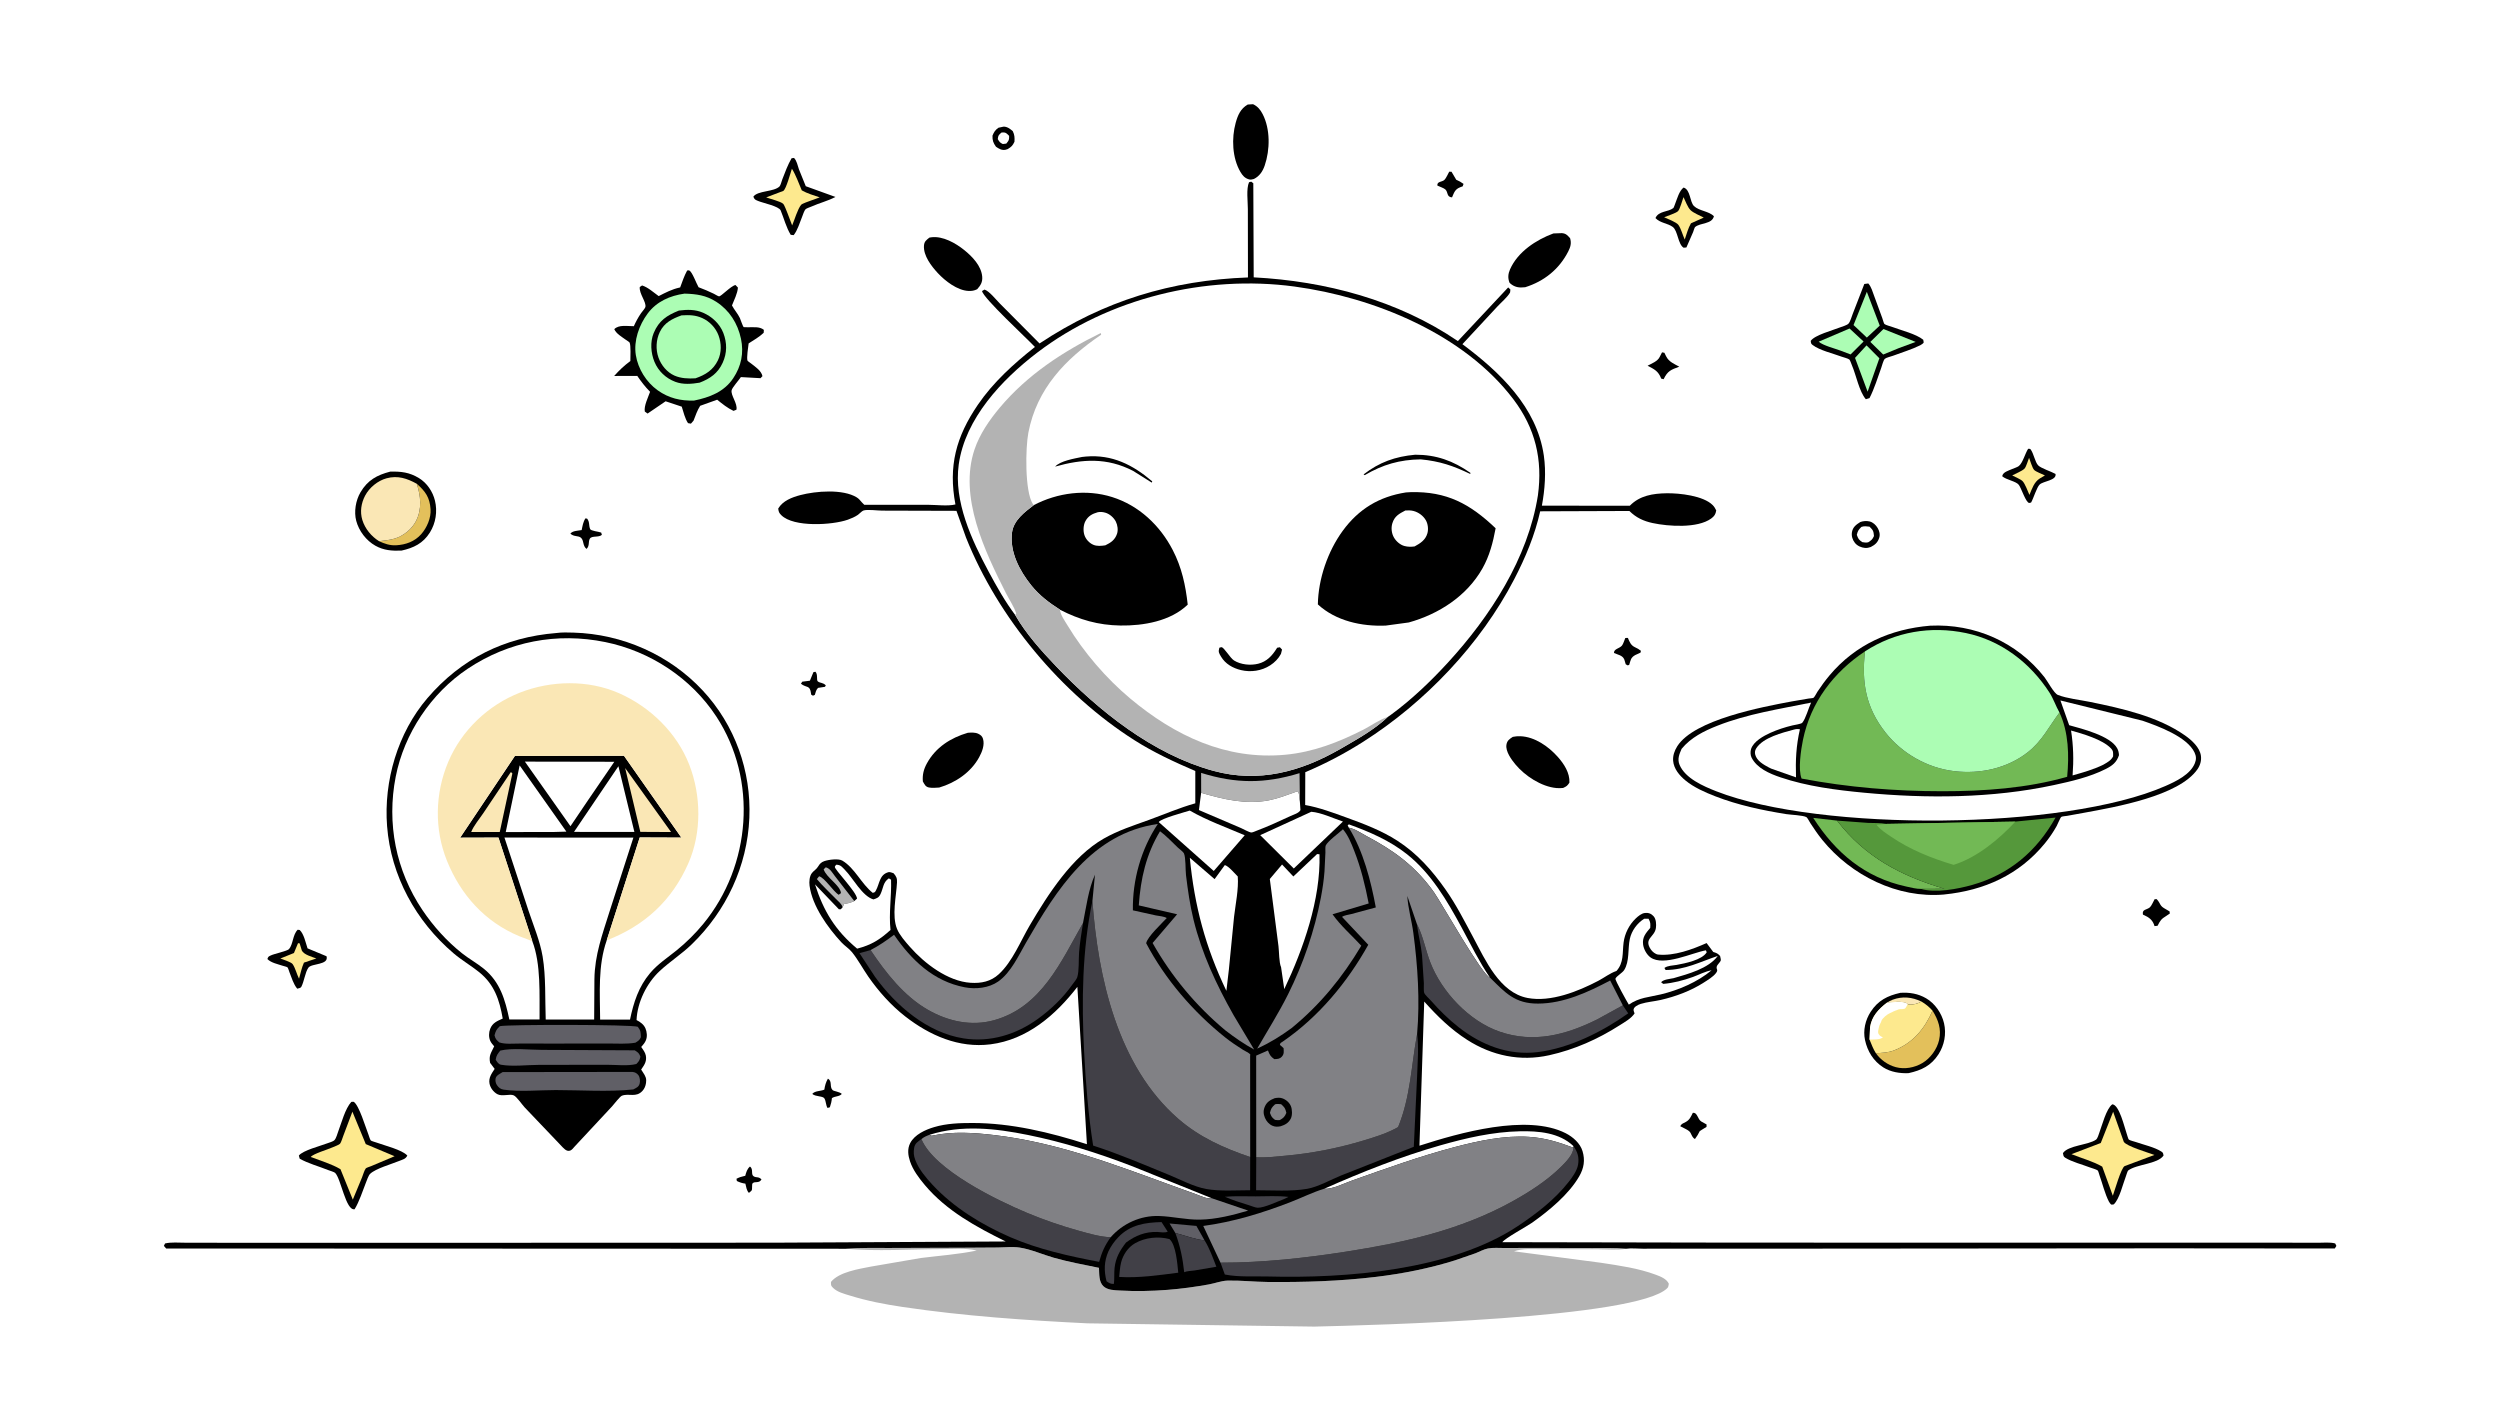 <svg version="1.1" xmlns="http://www.w3.org/2000/svg" style="display: block;" viewBox="0 0 2048 1152" width="1820" height="1024">
<path transform="translate(0,0)" fill="rgb(255,255,255)" d="M -0 -0 L 2048 0 L 2048 1152 L -0 1152 L -0 -0 z"/>
<path transform="translate(0,0)" fill="rgb(0,0,0)" d="M 666.344 550.5 L 667.975 550.142 C 670.202 552.255 668.631 557.099 669.983 558.091 C 672.112 559.654 674.044 558.837 676.5 561.296 L 675.818 562.5 L 670.134 563.371 C 668.531 564.989 668.126 567.006 667.5 569.125 L 665.961 569.78 L 664.5 568.883 L 664.395 567.994 C 663.51 560.781 660.771 563.63 656.142 560 L 657.201 558.296 L 663.472 557.5 L 666.344 550.5 z"/>
<path transform="translate(0,0)" fill="rgb(0,0,0)" d="M 614.337 955.5 C 617.46 957.566 614.869 961.978 617.42 963.5 C 619.778 964.906 621.216 963.459 623.815 966 C 621.87 969.677 618.348 967.216 616.5 969.274 C 615.792 970.063 616.414 973.907 615.784 975 C 615.42 975.632 614.084 976.548 613.5 977.08 C 611.545 975.055 611.322 972.202 610.615 969.5 C 607.994 969.125 606.007 968.51 603.633 967.34 L 603.316 965.5 C 605.463 964.378 607.36 963.737 609.737 963.25 L 610.5 963.1 C 611.363 960.088 611.904 957.68 614.337 955.5 z"/>
<path transform="translate(0,0)" fill="rgb(0,0,0)" d="M 678.212 883.5 C 682.053 885.675 679.335 890.05 682.013 892.806 C 683.087 893.912 687.436 894.041 689.619 896 C 687.409 898.394 684.254 897.627 681.5 899.438 C 681.261 902.164 680.704 904.358 679.819 906.938 L 677.887 907.5 C 676.45 905.011 676.725 902.129 675.406 899.771 C 674.139 897.505 668.267 898.475 665.4 896 C 667.705 893.302 671.976 893.904 675.292 892.5 C 675.823 889.041 676.498 886.575 678.212 883.5 z"/>
<path transform="translate(0,0)" fill="rgb(0,0,0)" d="M 1187.2 140.5 L 1189.09 140.563 L 1192.94 147.11 C 1195.15 148.065 1197 149.067 1198.93 150.5 L 1198.24 152.5 L 1196.24 153.235 C 1191.87 154.94 1191.3 157.453 1189.5 161.561 C 1184.84 161.21 1186.51 157.306 1183.99 155.01 C 1182.78 153.898 1179.15 152.696 1177.5 151.893 C 1177.07 148.351 1181.19 149.111 1183.25 147.237 C 1184.64 145.969 1186.17 142.251 1187.2 140.5 z"/>
<path transform="translate(0,0)" fill="rgb(0,0,0)" d="M 1386.75 911.5 C 1390.74 911.063 1390.5 916.699 1393.74 918.617 L 1398.02 921 L 1398 923 L 1392.5 926.369 C 1391.34 928.765 1390.11 930.831 1388.5 932.953 C 1385.77 931.524 1385.73 928.2 1383.72 926.5 C 1381.93 924.981 1378.6 923.677 1376.51 922.5 C 1377.24 920.45 1379.12 919.983 1381 918.97 C 1384.17 917.26 1385.22 914.603 1386.75 911.5 z"/>
<path transform="translate(0,0)" fill="rgb(0,0,0)" d="M 1331.45 522.5 L 1333.56 522.424 C 1334.92 525.742 1336.03 528.577 1339.47 530.122 C 1341.31 530.947 1342.67 531.749 1344.25 533 L 1343.9 534.5 L 1339.55 536.5 C 1335.79 538.647 1335.9 540.579 1334.65 544.5 L 1333.44 544.951 L 1331.8 544.052 L 1330.62 540.103 C 1329.11 536.586 1325.41 536.286 1322.17 534.785 C 1322.02 531.327 1326.64 531.22 1328.7 528.727 C 1329.81 527.398 1330.71 524.18 1331.45 522.5 z"/>
<path transform="translate(0,0)" fill="rgb(0,0,0)" d="M 479.604 424.5 L 480.993 424.75 C 483.258 427.731 482.147 430.049 483.437 433.262 C 484.062 434.82 490.479 435.33 492.5 436.144 L 493.052 438 C 490.568 440.348 484.904 438.524 483.272 441.049 C 481.644 443.57 483.305 446.773 480.5 449.539 C 477.069 446.87 478.541 442.524 475.818 440.297 C 473.637 438.514 470.035 439.698 467.259 437 C 469.107 434.594 473.492 434.656 476.5 434.096 C 477.202 430.765 477.671 427.375 479.604 424.5 z"/>
<path transform="translate(0,0)" fill="rgb(0,0,0)" d="M 1361.54 288.5 L 1363.48 288.852 L 1364.55 291.085 L 1365.03 292 C 1367.18 296.271 1371.62 298.055 1375.67 300.243 C 1368.84 302.767 1366.11 303.669 1362.84 310.5 L 1360.89 310.035 C 1358.44 303.812 1355.41 302.462 1349.7 299.453 C 1353.09 297.645 1357.92 295.857 1359.61 292.285 L 1361.54 288.5 z"/>
<path transform="translate(0,0)" fill="rgb(0,0,0)" d="M 1765.06 736.5 L 1766.75 736.421 C 1767.61 737.394 1768.31 738.206 1768.92 739.369 C 1769.99 741.42 1770.64 742.53 1772.65 743.751 L 1777.33 746.5 L 1777.5 748.237 L 1774.5 750.26 C 1770.53 752.598 1769.56 754.148 1767.5 758.235 C 1766.66 758.415 1765.82 758.44 1764.96 758.5 L 1764.56 757.237 C 1763.06 753.265 1760.2 751.237 1756.48 749.557 L 1755.5 749.123 C 1754.56 744.58 1758.62 745.362 1761.18 743.142 C 1762.5 742 1764.1 738.153 1765.06 736.5 z"/>
<path transform="translate(0,0)" fill="rgb(0,0,0)" d="M 817.942 104.5 L 821.877 103.652 C 824.879 103.361 827.561 105.447 829.671 107.309 C 831.203 110.48 831.236 112.57 831.052 116 C 829.571 119.179 828.446 120.226 825.5 122.004 L 823.762 122.543 C 820.675 123.178 818.342 121.724 815.906 120.076 C 813.619 116.822 812.959 114.988 813.044 111 C 814.279 108.01 815.191 106.447 817.942 104.5 z"/>
<path transform="translate(0,0)" fill="rgb(255,255,255)" d="M 820.309 108.5 L 821.316 108.357 C 824.112 108.216 824.83 109.333 826.69 111.159 C 826.74 114.652 826.543 114.744 824.349 117.5 L 821.491 117.848 C 819.078 116.688 818.827 116.132 817.376 113.834 C 817.741 110.708 817.988 110.681 820.309 108.5 z"/>
<path transform="translate(0,0)" fill="rgb(0,0,0)" d="M 1523.96 427.5 C 1526.3 426.66 1529.06 426.448 1531.5 427.01 C 1534.35 427.667 1536.76 429.963 1538.2 432.434 C 1539.63 434.88 1540.34 437.75 1539.43 440.514 C 1538.15 444.375 1536.01 446.167 1532.5 447.983 C 1530.99 448.478 1529.52 448.868 1527.91 448.739 C 1524.8 448.491 1521.51 447.071 1519.54 444.587 C 1517.54 442.067 1516.55 438.843 1517.15 435.638 C 1517.93 431.477 1520.67 429.609 1523.96 427.5 z"/>
<path transform="translate(0,0)" fill="rgb(255,255,255)" d="M 1524.85 431.5 C 1527.11 430.668 1529.18 431.043 1531.5 431.296 C 1534.49 434.241 1534.79 434.818 1535.16 439 C 1533.79 441.897 1533.19 442.268 1530.5 444.075 C 1528.82 444.623 1527.21 444.212 1525.5 443.954 C 1522.58 441.829 1522.36 441.401 1521.1 438 C 1521.91 434.6 1522.51 433.905 1524.85 431.5 z"/>
<path transform="translate(0,0)" fill="rgb(0,0,0)" d="M 1661.46 367.5 C 1662.29 367.572 1663.03 367.349 1663.54 368.059 C 1666.06 371.547 1667.09 378.385 1669.65 381.066 C 1671.96 383.497 1680.53 386.173 1683.89 388.117 C 1684.91 393.475 1673.87 393.918 1670.88 396.8 C 1668.46 399.139 1665.87 408.031 1663.9 411.5 C 1663.45 411.644 1662.83 411.877 1662.37 411.877 C 1659.68 411.877 1655.9 399.873 1653.86 397.101 C 1651.6 394.035 1643.59 393.028 1640.21 390 C 1640.71 386.555 1645.38 385.427 1648.42 384.062 C 1649.9 383.398 1652.56 382.621 1653.78 381.668 C 1657.04 379.128 1658.96 371.316 1661.46 367.5 z"/>
<path transform="translate(0,0)" fill="rgb(253,233,142)" d="M 1662.21 374.895 C 1663.21 377.289 1664.76 383.04 1666.33 384.784 C 1667.7 386.306 1673.16 388.291 1675.21 389.345 L 1671 391.809 C 1666.25 394.814 1664.6 400.335 1662.51 405.306 C 1661.35 402.616 1658.83 395.952 1656.88 394.005 C 1655.19 392.309 1650.64 390.576 1648.4 389.344 C 1650.99 387.9 1656.58 385.733 1658.48 383.741 C 1659.84 382.32 1661.35 376.937 1662.21 374.895 z"/>
<path transform="translate(0,0)" fill="rgb(0,0,0)" d="M 243.863 761.5 L 245.507 761.717 C 248.947 764.834 250.45 772.341 251.93 776.746 L 267.5 783.224 C 269.56 790.637 255.186 788.845 252.593 792.641 C 249.906 796.576 249.231 803.739 246.802 808.322 C 246.286 809.296 244.551 809.472 243.5 809.796 C 240.414 806.175 238.907 800.744 237.141 796.369 C 236.819 795.573 236.06 792.851 235.516 792.323 C 235.058 791.878 232.36 791.269 231.653 791.03 C 227.67 789.685 222.015 788.606 219.055 785.5 C 219.759 783.5 219.824 783.559 221.717 782.608 C 224.521 781.199 235.445 778.937 236.78 777.336 C 240.266 773.158 239.667 765.715 243.863 761.5 z"/>
<path transform="translate(0,0)" fill="rgb(253,233,142)" d="M 244.15 772.5 L 245.468 772.662 L 247.252 778.5 C 248.862 781.963 255.689 783.726 259.157 785.038 L 248.988 788.449 C 247.153 792.545 246.187 797.291 244.965 801.617 C 243.118 797.981 241.965 792.891 239.716 789.648 C 238.567 787.991 231.649 785.852 229.661 785.057 L 240.801 780.573 L 244.15 772.5 z"/>
<path transform="translate(0,0)" fill="rgb(0,0,0)" d="M 1379.18 153.5 C 1384.89 155.179 1384.19 165.23 1387.69 168.636 C 1391.91 172.74 1399.84 172.719 1404.04 177 C 1402.49 183.666 1392.78 182.222 1388.57 185.892 C 1388.17 186.244 1387.29 189.229 1387 189.972 L 1381.5 202.584 L 1379.19 202.786 C 1374.57 199.952 1374.51 188.866 1370.32 185.762 C 1366.09 182.626 1360.11 182.708 1356.16 178.5 C 1358.7 172.526 1366.53 173.647 1370.78 170.315 C 1371.18 170.001 1372 167.493 1372.26 166.857 C 1373.94 162.678 1375.53 156.291 1379.18 153.5 z"/>
<path transform="translate(0,0)" fill="rgb(253,233,142)" d="M 1379.13 161.331 C 1380.6 164.316 1382.55 169.747 1384.86 171.978 C 1387.41 174.445 1392.52 176.401 1395.72 178.089 L 1385.23 182.8 C 1382.91 186.725 1381.65 191.766 1380.13 196.077 C 1378.49 192.525 1377.15 187.251 1374.98 184.171 C 1373.29 181.783 1366.09 179.198 1363.26 177.829 C 1365.77 176.722 1373.01 174.518 1374.66 172.803 C 1376.27 171.132 1378.16 163.834 1379.13 161.331 z"/>
<path transform="translate(0,0)" fill="rgb(0,0,0)" d="M 761.365 194.5 L 763.007 194.241 C 772.404 193.06 782.85 199.031 789.924 204.719 C 796.469 209.982 803.94 217.712 804.631 226.539 C 804.985 231.06 803.321 233.599 800.5 236.791 C 798.114 237.989 796.053 238.316 793.409 238.2 C 784.237 237.797 774.244 230.027 768.252 223.571 C 763.005 217.917 756.335 209.31 756.91 201.1 C 757.155 197.601 758.877 196.538 761.365 194.5 z"/>
<path transform="translate(0,0)" fill="rgb(0,0,0)" d="M 1239.27 603.5 C 1241.25 603.073 1243.47 602.9 1245.5 602.979 C 1257.34 603.436 1268.54 611.353 1276.18 619.943 C 1281.26 625.657 1286.08 633.085 1285.67 641 C 1283.9 643.676 1283.42 643.983 1280.5 645.349 C 1278.71 645.568 1276.75 645.582 1274.96 645.417 C 1262.66 644.287 1249.24 635.446 1241.5 626.152 C 1238.23 622.226 1233.24 615.475 1234.06 610 C 1234.59 606.523 1236.59 605.268 1239.27 603.5 z"/>
<path transform="translate(0,0)" fill="rgb(0,0,0)" d="M 1272.52 191.102 L 1279.5 190.846 C 1282.92 191.134 1284.06 192.637 1286.22 195 C 1287.45 199.083 1286.59 202.147 1284.72 205.812 C 1277.29 220.412 1264.99 230.258 1249.44 235.16 L 1245.92 235.357 C 1242.31 235.348 1239.17 234.036 1236.62 231.5 C 1235.09 227.662 1235.39 224.229 1237.02 220.516 C 1243.36 206.158 1258.34 196.345 1272.52 191.102 z"/>
<path transform="translate(0,0)" fill="rgb(0,0,0)" d="M 648.465 129.5 L 650.45 129.23 C 652.741 131.483 653.417 135.533 654.485 138.558 L 660.087 152.407 L 684.397 161.195 C 678.092 164.55 671.184 166.163 664.691 169.084 C 663.497 169.621 660.662 170.513 659.88 171.307 C 658.813 172.391 657.695 175.984 657.109 177.418 C 655.116 182.304 653.449 188.323 650.195 192.5 L 647.771 192.226 C 644.107 186.344 642.197 178.716 639.546 172.277 C 638.096 168.757 625.039 166.195 621.128 164.521 C 618.799 163.523 618.152 163.488 617.147 161 C 620.606 155.892 634.137 157.178 638.639 152.53 C 639.474 151.667 640.334 148.157 640.872 146.778 C 643.167 140.9 645.291 134.977 648.465 129.5 z"/>
<path transform="translate(0,0)" fill="rgb(253,233,142)" d="M 648.728 138.064 C 652.049 143.398 654.308 150.004 656.813 155.796 C 661.293 158.395 666.642 159.85 671.522 161.559 L 664.554 164.069 C 662.825 164.737 657.152 166.602 656.29 167.644 C 653.335 171.22 650.9 180.015 648.931 184.517 L 645.191 174.688 C 644.478 173.077 642.618 167.735 641.495 166.742 C 639.28 164.782 630.775 162.77 627.652 161.563 L 641.681 156.254 C 643.975 154.917 647.644 141.281 648.728 138.064 z"/>
<path transform="translate(0,0)" fill="rgb(0,0,0)" d="M 1022.12 85.5 L 1026.5 85.221 C 1030.2 86.94 1032.5 89.715 1034.35 93.301 C 1040.71 105.569 1040.46 122.569 1036.05 135.438 C 1034.4 140.255 1031.78 144.195 1027.16 146.5 C 1025.67 146.832 1024.7 147.227 1023.19 146.805 C 1019.73 145.841 1017.88 143.644 1016.14 140.678 C 1009.41 129.216 1008.8 113.079 1012.27 100.5 C 1014.03 94.126 1016.28 88.911 1022.12 85.5 z"/>
<path transform="translate(0,0)" fill="rgb(0,0,0)" d="M 792.824 600.15 C 795.633 599.97 798.914 599.712 801.5 601.019 C 803.461 602.01 804.618 602.979 805.253 605.042 C 806.812 610.105 804.492 615.858 802.076 620.269 C 795.287 632.661 782.694 641.112 769.418 645.012 C 766.82 645.199 763.546 645.465 761 644.974 C 758.116 644.418 757.282 642.287 756.003 640 C 755.542 634.563 756.677 630.047 759.295 625.25 C 766.492 612.061 778.804 604.285 792.824 600.15 z"/>
<path transform="translate(0,0)" fill="rgb(0,0,0)" d="M 1730.41 904.5 C 1736.18 904.919 1740.35 923.392 1742.17 928.509 C 1742.45 929.28 1743.43 932.949 1743.9 933.371 C 1744.75 934.127 1748.3 934.928 1749.55 935.368 C 1755.97 937.633 1765 939.596 1770.64 943.232 C 1772.21 944.245 1771.99 944.749 1772.37 946.5 C 1767.49 953.561 1750.38 953.445 1743.37 958.756 C 1742.9 959.108 1741.8 962.757 1741.53 963.471 C 1739.12 969.656 1736.29 982.141 1731.59 986.5 C 1730.92 986.552 1730.25 986.774 1729.59 986.656 C 1729.13 986.573 1727.82 984.595 1727.64 984.252 C 1724.33 977.877 1722.35 969.468 1719.91 962.666 C 1719.69 962.054 1718.9 959.09 1718.5 958.747 C 1717.45 957.827 1713.54 956.809 1712.07 956.236 C 1705.64 953.739 1697.63 951.823 1691.8 948.257 C 1690.16 947.252 1690.37 946.314 1689.95 944.5 C 1694.27 938.086 1710.83 937.899 1717.04 933.474 C 1718.37 932.531 1719.25 929.128 1719.8 927.673 C 1721.96 922.002 1725.42 908.133 1730.41 904.5 z"/>
<path transform="translate(0,0)" fill="rgb(253,233,142)" d="M 1731.09 910.605 L 1739.8 935.214 C 1741.91 938.858 1760.04 944.162 1764.91 945.984 L 1740.47 955.143 C 1737.54 956.774 1732.37 975.243 1730.83 979.418 L 1722.15 955.563 C 1714.51 951.122 1705.17 948.699 1696.96 945.351 L 1720.94 936.215 L 1731.09 910.605 z"/>
<path transform="translate(0,0)" fill="rgb(0,0,0)" d="M 287.821 902.5 L 289.724 902.434 C 294.118 905.086 299.651 923.844 301.78 929.162 C 302.211 930.237 303.057 933.372 303.768 934.137 C 304.21 934.613 307.641 935.552 308.475 935.86 C 314.718 938.163 329.53 941.798 333.674 946.5 C 332.293 949.394 329.877 949.717 327 950.908 C 320.699 953.518 307.889 957.075 303.232 961.444 C 301.826 962.762 300.425 967.035 299.68 968.896 C 296.838 975.998 294.465 983.936 290.5 990.463 C 283.284 991.928 279.439 965.591 274.55 960.69 C 273.785 959.924 270.019 958.86 268.755 958.351 C 261.294 955.347 252.371 952.968 245.5 949.04 L 244.833 946.5 C 248.049 942.261 262.711 938.565 267.983 936.501 C 269.641 935.852 272.761 935.107 273.979 933.854 C 275.467 932.321 276.327 928.703 277.094 926.701 C 279.836 919.539 282.688 908.168 287.821 902.5 z"/>
<path transform="translate(0,0)" fill="rgb(253,233,142)" d="M 288.692 910.546 L 299.641 937.112 L 323.253 947.033 L 304.303 955.042 C 303.549 955.36 300.084 956.477 299.679 956.992 C 298.404 958.61 297.37 962.494 296.536 964.485 L 289.026 982.601 L 278.915 957.672 C 271.603 953.348 262.512 950.7 254.558 947.65 C 256.628 944.976 268.525 941.547 272.243 939.84 C 273.602 939.215 277.68 937.769 278.524 936.835 C 279.502 935.752 280.6 931.874 281.204 930.383 L 288.692 910.546 z"/>
<path transform="translate(0,0)" fill="rgb(0,0,0)" d="M 1527.24 232.5 L 1530.5 232.072 C 1533 234.838 1534 238.816 1535.29 242.251 L 1541.96 260.418 C 1542.24 261.183 1543.23 264.862 1543.72 265.28 C 1544.79 266.192 1548.77 267.179 1550.26 267.74 C 1557.63 270.529 1569.47 273.364 1575.5 278.161 C 1575.57 278.586 1575.98 280.187 1575.87 280.5 C 1575.66 281.124 1573.65 282.42 1573 282.74 C 1566.02 286.18 1558.03 288.563 1550.71 291.312 C 1549.07 291.93 1545.14 292.812 1544.05 293.809 C 1542.85 294.9 1541.69 299.601 1541.09 301.255 C 1538.09 309.497 1535.5 318.175 1531.5 325.991 L 1528.5 326.901 C 1523.12 320.792 1520.5 306.986 1517.13 299.188 C 1516.73 298.241 1515.59 294.849 1515.01 294.401 C 1513.76 293.44 1510.31 292.654 1508.74 292.066 C 1501.69 289.425 1490.76 286.947 1484.89 282.477 C 1483.4 281.343 1483.62 280.869 1483.35 279.103 C 1486.58 274.363 1501.36 270.462 1507.22 268.116 C 1509.15 267.345 1513.17 266.314 1514.4 264.844 C 1515.86 263.098 1516.83 259.281 1517.73 257.039 L 1527.24 232.5 z"/>
<path transform="translate(0,0)" fill="rgb(172,253,180)" d="M 1529.06 282.795 L 1539.58 293.346 L 1529.95 320.732 L 1519.64 293.049 L 1529.06 282.795 z"/>
<path transform="translate(0,0)" fill="rgb(172,253,180)" d="M 1542.93 269.389 L 1569.3 279.958 L 1555.68 284.976 L 1542.73 290.298 L 1532.18 279.962 L 1542.93 269.389 z"/>
<path transform="translate(0,0)" fill="rgb(172,253,180)" d="M 1515.15 268.976 L 1526.64 279.63 L 1516.01 290.213 L 1507.75 287.083 C 1502.92 285.268 1493.63 282.972 1489.86 279.775 L 1515.15 268.976 z"/>
<path transform="translate(0,0)" fill="rgb(172,253,180)" d="M 1529.31 238.919 L 1539.89 266.602 L 1529.32 276.418 L 1518.42 266.149 L 1529.31 238.919 z"/>
<path transform="translate(0,0)" fill="rgb(0,0,0)" d="M 319.709 386.201 C 328.617 386.023 335.318 386.726 343.191 391.5 C 349.778 395.495 354.53 402.587 356.325 410.022 C 358.45 418.822 357.002 428.316 352.212 436.005 C 346.601 445.013 338.902 448.699 328.867 450.921 C 321.123 451.197 314.411 450.779 307.5 446.901 C 299.959 442.67 294.034 434.856 291.82 426.517 C 289.846 419.079 291.409 409.805 295.292 403.18 C 301.148 393.184 308.813 389.037 319.709 386.201 z"/>
<path transform="translate(0,0)" fill="rgb(227,192,91)" d="M 341.42 396.162 C 348.507 402.392 352.059 407.325 352.719 417 C 353.208 424.167 349.734 432.168 345.053 437.462 C 339.716 443.497 332.352 446.122 324.473 446.549 C 319.451 446.821 315.039 445.315 310.555 443.225 C 314.736 442.68 319.217 442.288 323.267 441.081 C 330.516 438.92 337.475 433.296 340.874 426.53 C 345.765 416.795 344.701 406.257 341.42 396.162 z"/>
<path transform="translate(0,0)" fill="rgb(250,231,181)" d="M 310.555 443.225 C 304.191 439.256 299.083 433.079 296.842 425.877 C 294.748 419.151 295.874 412.01 299.115 405.869 C 302.597 399.27 309.472 393.629 316.682 391.674 C 325.807 389.201 333.449 391.758 341.42 396.162 C 344.701 406.257 345.765 416.795 340.874 426.53 C 337.475 433.296 330.516 438.92 323.267 441.081 C 319.217 442.288 314.736 442.68 310.555 443.225 z"/>
<path transform="translate(0,0)" fill="rgb(0,0,0)" d="M 1556.81 813.184 C 1564.25 812.703 1571.26 813.827 1577.8 817.617 C 1585.13 821.864 1590.63 829.885 1592.55 838.088 C 1594.59 846.817 1592.82 856.085 1588 863.555 C 1581.97 872.908 1574.04 876.664 1563.51 878.982 C 1556.54 879.311 1548.84 878.104 1542.86 874.308 C 1534.73 869.144 1529.8 861.11 1527.8 851.788 C 1526.11 843.937 1528.11 835.41 1532.44 828.741 C 1538.5 819.415 1546.26 815.532 1556.81 813.184 z"/>
<path transform="translate(0,0)" fill="rgb(250,231,181)" d="M 1545.85 821.212 C 1547.33 820.231 1548.83 819.418 1550.5 818.807 C 1558.64 815.813 1566.34 816.685 1574.03 820.309 C 1571.48 821.946 1566.83 823.217 1563.78 822.734 L 1562.71 822.449 L 1562.32 822.067 C 1558.89 819.575 1550.02 820.919 1545.85 821.212 z"/>
<path transform="translate(0,0)" fill="rgb(227,192,91)" d="M 1583.14 827.8 C 1587.81 835.32 1590.54 842.86 1588.52 851.824 C 1586.81 859.365 1581.44 866.767 1574.81 870.706 C 1568.4 874.508 1560.25 876.02 1553.03 874.065 C 1546.54 872.307 1540.61 868.158 1536.73 862.661 C 1541.87 862.367 1546.88 862.197 1551.72 860.298 C 1567.06 854.278 1576.7 842.614 1583.14 827.8 z"/>
<path transform="translate(0,0)" fill="rgb(253,233,142)" d="M 1574.03 820.309 C 1577.67 822.483 1580.28 824.678 1583.14 827.8 C 1576.7 842.614 1567.06 854.278 1551.72 860.298 C 1546.88 862.197 1541.87 862.367 1536.73 862.661 C 1534.51 859.173 1533.08 855.3 1531.52 851.487 L 1531.95 841.54 C 1533.24 832.474 1538.94 826.528 1545.85 821.212 C 1550.02 820.919 1558.89 819.575 1562.32 822.067 L 1562.71 822.449 L 1563.78 822.734 C 1566.83 823.217 1571.48 821.946 1574.03 820.309 z"/>
<path transform="translate(0,0)" fill="rgb(255,255,255)" d="M 1545.85 821.212 C 1550.02 820.919 1558.89 819.575 1562.32 822.067 L 1562.71 822.449 C 1562.09 823.615 1561.37 825.835 1560.12 826.249 C 1559.16 826.571 1558.27 826.528 1557.26 826.535 C 1555.48 826.547 1555.05 826.827 1553.5 827.51 L 1552.8 827.726 C 1551.74 828.079 1550.8 828.6 1549.8 829.11 L 1548.3 829.785 C 1546.11 830.661 1542.03 833.937 1541.22 836.215 L 1541.01 837.005 L 1540.26 838.471 C 1539.63 839.712 1539.33 840.627 1539.08 842.005 C 1538.8 843.597 1538.04 845.53 1539.01 846.995 C 1540.02 848.532 1540.82 848.973 1542.5 849.601 C 1540.01 851.825 1534.92 851.29 1531.52 851.487 L 1531.95 841.54 C 1533.24 832.474 1538.94 826.528 1545.85 821.212 z"/>
<path transform="translate(0,0)" fill="rgb(0,0,0)" d="M 562.893 221.5 C 563.941 221.307 563.744 221.195 564.555 221.432 C 566.908 222.119 570.496 232.193 572.263 235.162 C 576.502 236.777 580.638 238.458 584.706 240.472 C 585.545 240.887 588.321 242.616 589.025 242.637 C 590.815 242.69 598.579 234.197 602.5 233.332 L 604.5 235.448 C 604.203 240.217 601.365 245.63 599.63 250.091 C 601.503 253.695 604.334 256.677 606.089 260.365 C 606.728 261.71 608.428 267.148 609.25 267.858 C 609.347 267.941 612.089 267.938 612.367 267.945 C 617.034 268.077 622.081 267.117 625.759 270.077 L 625.6 272.5 C 621.963 275.941 617.478 278.5 613.277 281.195 C 612.94 284.024 611.503 292.978 612.357 295.337 C 612.469 295.648 614.896 297.32 615.258 297.606 C 618.807 300.41 623.653 303.513 624.61 308 L 623 309.675 L 606.935 308.769 C 605.442 311.07 599.871 317.288 599.364 319.526 C 598.424 323.667 604.402 330.391 603.28 335.5 L 600.879 336.447 C 595.842 334.064 591.807 330.774 587.508 327.304 L 573.583 332.294 C 571.185 336.027 569.736 340.381 568.124 344.5 L 566 346.913 L 563.619 346.5 C 561.057 342.602 559.91 337.412 558.486 332.988 L 545.272 328.589 L 530.5 338.654 L 528.226 337 C 527.359 332.491 531.019 325.184 532.549 320.821 C 528.487 316.74 525.298 312.513 522.051 307.795 L 503.124 307.86 C 507.283 303.171 511.349 299.348 516.394 295.626 C 516.387 292.587 516.905 282.659 515.748 280.461 C 515.502 279.992 513.057 278.498 512.509 278.094 C 509.236 275.682 504.797 273.228 503.218 269.5 C 507.019 265.645 513.879 267.121 519.242 267.079 C 520.953 263.279 522.786 259.842 525.148 256.416 C 525.87 255.369 528.472 252.442 528.704 251.37 C 529.6 247.245 523.516 240.5 524.091 235 L 526 233.702 C 530.8 235.183 535.528 239.503 539.6 242.429 C 545.215 239.565 550.495 236.796 556.705 235.431 L 557.183 235.329 C 558.903 230.643 560.505 225.898 562.893 221.5 z"/>
<path transform="translate(0,0)" fill="rgb(172,253,180)" d="M 560.792 240.392 C 570.457 240.685 578.391 241.725 586.715 247.066 C 597.538 254.01 604.33 264.786 606.989 277.285 C 609.473 288.964 607.305 299.765 600.637 309.737 C 593.137 320.953 581.258 325.385 568.627 328.004 C 557.67 328.369 547.809 326.072 538.724 319.562 C 529.42 312.895 522.676 302.053 520.866 290.742 C 518.972 278.911 523.53 266.197 530.534 256.748 C 537.894 246.821 548.888 242.056 560.792 240.392 z"/>
<path transform="translate(0,0)" fill="rgb(0,0,0)" d="M 556.145 254.28 C 562.961 253.395 569.59 253.26 575.994 256.06 C 583.332 259.268 589.641 265.104 592.549 272.648 C 595.698 280.821 595.664 289.045 591.999 297.08 C 588.084 305.661 581.661 310.078 573.124 313.337 C 566.573 314.443 559.572 315.047 553.214 312.649 C 545.426 309.712 539.296 303.924 536.107 296.207 C 533.166 289.089 532.501 279.915 535.493 272.716 C 539.738 262.503 546.234 258.276 556.145 254.28 z"/>
<path transform="translate(0,0)" fill="rgb(172,253,180)" d="M 558.316 258.208 C 564.519 257.849 569.561 257.855 575.312 260.44 C 581.373 263.164 586.381 268.479 588.665 274.752 C 591.024 281.23 591.174 288.664 588.154 294.951 C 584.3 302.972 577.887 306.963 569.727 309.772 C 563.946 310.116 557.891 309.916 552.5 307.538 C 546.385 304.84 541.653 299.037 539.429 292.824 C 537.045 286.167 537.425 278.242 540.493 271.861 C 544.209 264.133 550.7 260.954 558.316 258.208 z"/>
<path transform="translate(0,0)" fill="rgb(179,179,179)" d="M 692.954 1022.85 C 704.998 1021.88 717.238 1022.25 729.318 1022.2 L 788.352 1021.99 L 817.502 1021.8 C 823.122 1021.71 829.535 1021.03 835.057 1021.83 C 844.393 1023.18 854.199 1027.63 863.365 1030.23 C 875.539 1033.69 887.915 1035.88 900.278 1038.46 C 900.558 1043.4 900.054 1049.91 903.907 1053.53 C 907.398 1056.81 912.856 1056.79 917.344 1057.05 C 930.437 1057.82 943.397 1057.53 956.47 1056.51 C 967.745 1055.63 979.174 1054.07 990.297 1052.05 C 995.268 1051.15 1000.71 1049.05 1005.69 1048.93 C 1016.45 1048.68 1027.45 1049.95 1038.26 1050.05 C 1068.14 1050.34 1097.35 1049.44 1127.04 1045.9 C 1148.9 1043.29 1170.73 1038.97 1191.75 1032.4 L 1208.84 1026.5 C 1212.1 1025.19 1215.51 1023.29 1218.94 1022.61 C 1223.12 1021.79 1228.14 1022.26 1232.42 1022.23 L 1256.92 1022.15 L 1304.36 1022.25 C 1313.51 1022.31 1322.96 1021.91 1332.06 1022.84 C 1324.89 1024.14 1316.28 1023.28 1308.95 1023.27 L 1263.05 1023.24 C 1255.64 1023.26 1247.35 1022.41 1240.28 1024.94 L 1311.45 1034.31 C 1326.64 1036.65 1342.01 1038.74 1356.5 1044.14 C 1360.39 1045.59 1365.33 1047.52 1367.1 1051.5 C 1366.85 1052.7 1366.84 1054.08 1365.97 1054.98 C 1341.71 1080 1123.87 1085.49 1076.67 1086.61 L 890.866 1083.94 C 840.487 1081.47 789.585 1077.97 739.666 1070.56 C 724.725 1068.35 710.445 1065.61 696 1061.12 C 691.411 1059.7 685.976 1058.35 682.455 1054.89 C 680.48 1052.94 680.737 1052.62 680.738 1049.99 C 687.436 1041.79 703.712 1039.39 713.714 1037.41 L 754.353 1030.42 C 769.654 1028.49 785 1027.44 800.126 1024.3 C 791.028 1022.04 780.059 1023.14 770.655 1023.16 C 745.186 1023.22 718.254 1025.11 692.954 1022.85 z"/>
<path transform="translate(0,0)" fill="rgb(0,0,0)" d="M 1581.18 512.424 C 1617.73 510.69 1652.2 525.727 1674.9 554.72 C 1677.33 557.818 1682.6 567.898 1685.82 569.153 C 1693.37 572.098 1703.96 573.194 1711.95 574.825 C 1738.11 580.164 1767.87 586.748 1790.04 602.392 C 1795.41 606.182 1802.06 612.107 1802.99 619 C 1803.52 622.922 1802.42 626.775 1800.19 630 C 1784.97 651.996 1732.94 660.963 1707.83 665.581 L 1693.34 668.205 C 1692.24 668.403 1689.39 668.55 1688.64 669.049 C 1687.75 669.649 1685.67 675.036 1684.84 676.51 C 1682.05 681.514 1678.81 686.273 1675.18 690.712 C 1654.04 716.574 1625.47 729.312 1592.78 732.605 L 1592.53 732.654 C 1554.43 735.962 1516.51 717.067 1492.82 687.913 C 1489.25 683.521 1486.12 678.886 1483.03 674.152 C 1482.44 673.249 1480.66 669.774 1479.88 669.299 C 1477.26 667.697 1466.78 667.35 1463.28 666.786 C 1443.51 663.601 1423.84 659.438 1405.13 652.18 C 1396.76 648.938 1387.65 644.927 1380.68 639.173 C 1375.8 635.137 1371.17 629.692 1370.63 623.114 C 1370.29 618.862 1371.77 614.725 1374.03 611.167 C 1387.83 589.404 1443.76 578.967 1467.74 574.479 L 1481.63 572.105 C 1482.32 571.999 1485.14 571.83 1485.61 571.51 C 1486.49 570.902 1488.2 567.494 1488.88 566.464 C 1491.94 561.849 1495.18 557.395 1498.74 553.153 C 1520.09 527.742 1548.76 515.162 1581.18 512.424 z"/>
<path transform="translate(0,0)" fill="rgb(255,255,255)" d="M 1696.6 598.314 C 1706.17 600.958 1722.29 605.624 1729.2 612.823 C 1731.42 615.139 1731.06 616.477 1731.06 619.5 C 1729.35 622.939 1726.15 624.452 1722.97 626.345 C 1715.06 630.246 1706.31 632.655 1697.87 635.09 C 1698.82 622.572 1698.56 610.722 1696.6 598.314 z"/>
<path transform="translate(0,0)" fill="rgb(255,255,255)" d="M 1469.71 597.5 C 1471.56 597.024 1472.61 596.996 1474.5 597.274 C 1471.36 610.97 1470.84 622.61 1471.29 636.677 L 1451.01 629.534 L 1449.04 628.561 C 1444.68 626.247 1439.29 623.227 1437.9 618.148 C 1437.39 616.248 1437.66 614.541 1438.74 612.848 C 1444.34 604.03 1460.09 600.087 1469.71 597.5 z"/>
<path transform="translate(0,0)" fill="rgb(114,185,85)" d="M 1573.77 728.048 C 1569.79 728.11 1565.33 726.924 1561.42 726.068 C 1527.6 718.657 1503.78 698.511 1485.4 669.873 L 1504.87 672.094 C 1527.92 702.041 1557.32 717.381 1592.83 727.954 L 1573.77 728.048 z"/>
<path transform="translate(0,0)" fill="rgb(85,152,59)" d="M 1651.03 672.899 L 1683.92 669.613 C 1668.47 697.21 1646.2 716.136 1615.61 724.804 C 1603.97 728.103 1585.44 731.647 1573.77 728.048 L 1592.83 727.954 C 1557.32 717.381 1527.92 702.041 1504.87 672.094 L 1530.24 673.973 C 1535.11 674.221 1540.43 673.851 1545.19 674.811 L 1651.03 672.899 z"/>
<path transform="translate(0,0)" fill="rgb(114,185,85)" d="M 1545.19 674.811 L 1651.03 672.899 C 1637.67 687.323 1619.47 702.438 1600.39 708.347 C 1582.45 703.004 1564.89 695.981 1549.35 685.407 C 1545.11 682.524 1540.37 679.6 1537.24 675.5 L 1545.19 674.811 z"/>
<path transform="translate(0,0)" fill="rgb(114,185,85)" d="M 1687.13 583.559 C 1694.65 599.702 1695.08 618.829 1693.42 636.2 C 1660.5 645.629 1625.18 648.047 1591.05 648.032 C 1552.16 648.014 1514.1 644.918 1475.86 637.663 C 1472.84 630.332 1475.39 613.753 1476.98 606 C 1483.33 575.114 1502.05 550.57 1527.85 533.422 C 1524.87 558.755 1528.47 579.48 1544.57 599.906 C 1558.23 617.238 1579.03 629.008 1601 631.607 C 1622.02 634.094 1644.16 629.363 1661.04 616.178 C 1672.96 606.866 1678.4 595.207 1687.13 583.559 z"/>
<path transform="translate(0,0)" fill="rgb(172,253,180)" d="M 1527.85 533.422 C 1552.61 517.318 1581.64 512.447 1610.48 518.455 C 1639.23 524.443 1663.13 542.776 1678.89 567.173 C 1682.28 572.427 1684.08 578.251 1687.13 583.559 C 1678.4 595.207 1672.96 606.866 1661.04 616.178 C 1644.16 629.363 1622.02 634.094 1601 631.607 C 1579.03 629.008 1558.23 617.238 1544.57 599.906 C 1528.47 579.48 1524.87 558.755 1527.85 533.422 z"/>
<path transform="translate(0,0)" fill="rgb(255,255,255)" d="M 1687.9 573.678 L 1755.11 590.253 C 1767.98 594.696 1791.78 603.409 1797.79 616.366 C 1799.19 619.369 1799.29 621.926 1798.05 625.038 C 1794.34 634.374 1782.49 639.985 1773.82 643.792 C 1691.23 680.059 1491.16 681.406 1406 648.079 C 1395.45 643.949 1380.45 637.455 1375.87 626.347 C 1373.95 621.675 1375.67 617.713 1377.55 613.343 C 1385.16 604.042 1395.89 598.701 1406.89 594.364 C 1431.53 584.648 1457.85 580.691 1483.66 575.428 C 1481.51 579.886 1479.32 588.481 1476.41 591.963 C 1475.61 592.921 1469.86 593.764 1468.31 594.136 C 1462.2 595.614 1456.03 597.593 1450.3 600.185 C 1444.78 602.683 1436.49 607.189 1434.48 613.433 C 1433.82 615.476 1433.9 618.446 1434.82 620.336 C 1439.13 629.129 1449.61 633.618 1458.49 636.632 C 1480.3 644.024 1504.2 647.085 1527 649.241 C 1578.29 654.09 1631.98 653.884 1682.5 642.999 C 1696.78 639.922 1711.89 636.458 1725 629.837 C 1730.42 627.102 1733.95 624.417 1735.88 618.5 C 1735.76 616.385 1735.35 614.58 1734.32 612.731 C 1728.64 602.55 1705.41 596.824 1695.07 593.948 L 1687.9 573.678 z"/>
<path transform="translate(0,0)" fill="rgb(0,0,0)" d="M 455.816 518.421 C 460.22 517.783 465.391 517.973 469.843 518.1 C 509.81 519.238 548.473 536.269 575.738 565.584 C 602.031 593.854 615.493 631.405 613.867 669.939 C 612.202 709.369 594.867 746.206 566.578 773.534 C 558.365 781.468 548.727 787.603 540.422 795.326 C 529.832 805.175 522.037 820.935 521.458 835.5 C 523.036 836.256 524.466 837.187 525.793 838.328 C 528.474 840.633 529.629 843.613 529.865 847.093 C 530.139 851.133 528.565 853.854 525.942 856.78 L 525.287 857.5 C 526.694 859.569 528.565 862.028 529.05 864.512 C 529.893 868.834 528.243 871.749 525.847 875.139 L 525.233 876 L 525.714 876.779 C 527.275 879.355 529.299 881.624 529.364 884.776 C 529.38 885.582 529.324 886.204 529.215 887 C 528.882 889.43 527.97 891.716 526.287 893.534 C 520.951 899.296 515.3 895.216 509.448 897.475 C 507.819 898.104 502.848 904.629 501.41 906.187 L 470.549 939.316 C 469.61 940.408 468.614 941.745 467.274 942.341 C 464.095 943.755 461.436 940.175 459.419 938.108 L 429.795 907.024 C 427.637 904.686 423.355 898.403 420.973 897.237 C 417.719 895.643 411.374 898.424 407.322 896.152 C 404.204 894.404 401.671 891.009 400.999 887.5 C 400.103 882.819 402.769 879.234 405.221 875.5 L 401.5 870.559 C 400.246 864.346 402.455 862.254 404.828 857 C 403.648 855.646 402.377 854.205 401.629 852.553 C 400.266 849.544 400.378 845.748 401.558 842.694 C 403.457 837.778 407.328 836.257 411.829 834.258 C 409.186 819.042 404.983 806.267 392.5 796.226 C 385.777 790.819 378.32 786.535 371.702 780.912 C 340.689 754.563 320.257 717.443 317.099 676.653 C 314.237 639.689 325.828 600.155 350.118 571.8 C 377.914 539.352 413.496 521.819 455.816 518.421 z"/>
<path transform="translate(0,0)" fill="rgb(250,231,181)" d="M 418.348 632.5 C 419.198 632.594 419.19 632.878 419.729 633.5 L 409.406 681.411 L 386.005 681.41 C 388.127 676.079 392.778 670.716 396.027 665.854 L 418.348 632.5 z"/>
<path transform="translate(0,0)" fill="rgb(250,231,181)" d="M 512.12 629.022 L 549.741 681.456 L 524.55 681.325 L 512.12 629.022 z"/>
<path transform="translate(0,0)" fill="rgb(255,255,255)" d="M 506.601 627.554 L 519.686 681.366 L 482.799 681.399 L 470.248 681.326 L 506.601 627.554 z"/>
<path transform="translate(0,0)" fill="rgb(255,255,255)" d="M 425.694 626.913 L 463.975 681.127 L 453.25 681.437 L 414.308 681.475 L 425.694 626.913 z"/>
<path transform="translate(0,0)" fill="rgb(96,95,102)" d="M 409.826 860.5 C 419.587 858.154 433.915 859.925 444.13 859.916 L 520 860.288 C 522.873 862.157 523.348 862.374 524.651 865.5 C 523.849 868.681 523.575 869.192 521.247 871.5 C 514.304 873.311 504.643 872.11 497.265 872.129 L 441.483 872.206 C 431.866 872.217 419.797 873.755 410.5 872.104 C 408.179 871.692 407.292 869.757 406.076 868 C 406.626 864.361 407.618 863.317 409.826 860.5 z"/>
<path transform="translate(0,0)" fill="rgb(96,95,102)" d="M 409.452 840.5 C 415.097 839.041 518.489 839.042 522.5 841.013 C 525.001 844.392 524.796 845.418 525.041 849.5 C 524 851.955 522.737 852.685 520.5 854.046 C 513.287 855.289 505.293 854.682 497.96 854.7 L 457.71 854.755 L 425.604 854.739 C 420.359 854.728 413.967 855.445 409 853.796 C 406.648 851.682 405.934 851.175 405.105 848 C 406.123 844.29 406.683 843.17 409.452 840.5 z"/>
<path transform="translate(0,0)" fill="rgb(96,95,102)" d="M 411.769 878.113 L 518.068 877.977 C 520.188 878.179 521.761 879 523.043 880.74 C 524.242 882.369 524.537 885.521 524.02 887.5 C 523.26 890.412 521.138 891.051 518.763 892.339 C 498.243 894.483 475.903 892.842 455.197 892.843 C 441.655 892.844 425.853 894.448 412.603 892.5 C 410.056 892.126 408.527 890.851 407.1 888.79 C 406.025 887.236 405.603 885.058 406.02 883.202 C 406.576 880.724 409.735 879.454 411.769 878.113 z"/>
<path transform="translate(0,0)" fill="rgb(255,255,255)" d="M 429.988 623.774 L 503.247 623.914 L 481.649 655.5 L 467.322 676.697 L 429.988 623.774 z"/>
<path transform="translate(0,0)" fill="rgb(255,255,255)" d="M 413.24 685.985 L 518.879 686.021 L 499.248 746.865 C 493.412 765.569 487.227 782.036 486.946 801.969 L 486.736 835.059 L 447.051 835.049 C 446.438 818.326 447.281 799.967 444.532 783.498 C 442.434 770.922 437.004 757.983 432.946 745.879 L 413.24 685.985 z"/>
<path transform="translate(0,0)" fill="rgb(255,255,255)" d="M 436.079 770.879 C 443.296 789.683 441.828 814.935 442.01 835.023 L 417.249 835.031 C 413.846 818.993 409.785 804.397 396.425 793.521 C 390.716 788.874 384.169 785.308 378.395 780.708 C 365.92 770.769 355.003 758.645 346.098 745.433 C 324.281 713.06 316.676 674.38 324.162 636.12 C 331.081 600.758 353.17 567.716 383.13 547.712 C 416.744 525.269 456.234 517.758 495.844 525.846 C 532.555 533.343 566.198 555.345 586.809 586.824 C 620.835 638.791 615.26 708.987 576.227 756.59 C 569.791 764.438 562.253 771.929 554.358 778.321 C 546.882 784.373 538.819 789.587 532.567 797.001 C 523.156 808.158 519.03 821.079 516.11 835.109 L 491.632 835.093 C 491.514 813.229 489.706 791.107 497.014 770.196 L 524.063 685.903 L 558.191 686.042 L 511.153 618.991 L 421.78 619.159 L 376.94 686.11 L 408.342 686.013 L 436.079 770.879 z"/>
<path transform="translate(0,0)" fill="rgb(250,231,181)" d="M 436.079 770.879 L 425.28 766.757 C 397.25 755.022 377.512 733.051 366.219 705.189 C 355.693 679.222 356.282 649.793 367.223 623.956 C 378.18 598.084 399.843 577.491 425.96 567.242 C 451.478 557.227 481.807 556.595 507.109 567.73 C 532.626 578.96 554.43 600.118 564.625 626.276 C 574.451 651.487 574.901 682.005 563.936 706.989 C 550.506 737.593 528.132 758.152 497.014 770.196 L 524.063 685.903 L 558.191 686.042 L 511.153 618.991 L 421.78 619.159 L 376.94 686.11 L 408.342 686.013 L 436.079 770.879 z"/>
<path transform="translate(0,0)" fill="rgb(0,0,0)" d="M 692.954 1022.85 L 136.133 1022.63 L 134.256 1020.5 L 135.205 1018.5 C 140.404 1017.29 146.286 1017.89 151.621 1017.89 L 181.21 1017.94 L 290.543 1017.98 L 634.102 1017.87 L 823.913 1016.88 C 799.688 1004.97 775.241 991.641 757.617 970.644 C 752.84 964.953 747.851 958.365 745.501 951.259 C 743.872 946.333 743.163 941.098 745.621 936.308 C 749.211 929.312 758.083 925.312 765.246 923.189 C 775.431 920.17 786.052 919.804 796.593 919.811 C 828.472 919.831 860.23 927.511 890.406 937.194 L 882.581 808.313 C 864.709 831.419 841.461 851.559 811.413 855.375 C 785.519 858.663 761.568 848.094 741.529 832.485 C 729.943 823.461 719.639 811.921 711.295 799.871 C 706.829 793.421 702.909 786.046 698.024 779.956 C 695.624 776.964 691.929 774.685 689.237 771.774 C 678.146 759.782 665.38 742.051 663.193 725.456 C 662.765 722.209 663.055 717.627 665.159 715.012 C 666.858 712.901 668.846 712.044 670.309 709.539 C 671.503 707.496 672.887 706.141 675.165 705.339 C 678.781 704.065 686.859 703.006 690.021 704.873 C 700.252 710.916 705.661 723.988 714.959 731.284 C 716.718 730.776 716.667 730.939 717.542 729.347 C 720.702 723.602 720.331 716.379 727.86 714.332 C 729.044 714.01 730.804 714.862 731.993 715.213 C 734.227 717.706 735.009 719.338 734.824 722.784 C 734.207 734.266 730.459 749.979 734.844 760.816 C 736.907 765.913 741.779 771.405 745.391 775.518 C 757.344 789.129 776.408 803.775 795.158 804.963 C 803.836 805.513 811.681 803.925 818.216 797.935 C 829.43 787.657 836.036 770.722 843.709 757.697 C 858.515 732.566 878.234 701.625 904.179 686.847 C 916.132 680.038 928.308 676.217 941.116 671.566 C 953.961 666.901 965.896 661.679 979.189 657.93 L 979.197 631.476 C 961.986 624.061 945.176 616.304 929.315 606.227 C 869.57 568.271 817.558 505.944 791.36 440.236 L 783.534 418.34 L 722.614 418.162 C 718.731 418.151 710.31 416.967 707.2 418.118 C 706.046 418.544 703.983 420.802 702.83 421.596 C 700.325 423.322 697.36 424.593 694.5 425.605 C 681.947 430.045 650.153 431.994 640.058 421.901 C 638.081 419.925 637.921 419.161 637.5 416.49 C 641.259 410.069 648.827 407.228 655.697 405.424 C 668.201 402.141 690.431 400.264 701.872 407.334 C 703.691 408.458 704.75 409.921 706.137 411.5 L 708 413.369 L 760.558 413.398 C 767.049 413.415 776.507 414.652 782.685 413.105 C 776.752 381.687 783.194 357.646 801.103 331.383 C 813.584 313.08 830.516 297.749 847.823 284.095 C 841.34 277.158 805.321 243.974 804.5 238.266 L 806.5 237.084 C 810.401 238.271 815.962 245.376 818.965 248.389 L 851.602 281.226 C 904.114 246.313 959.625 229.469 1022.33 227.144 L 1022.24 171.166 C 1022.24 164.888 1020.83 154.603 1023.2 149.154 L 1025 148.661 L 1026.71 150 L 1027.03 227.059 C 1085.93 230.145 1145.06 245.746 1194.3 279.289 L 1235.5 235.316 L 1237.27 236.987 C 1237.22 237.532 1237.25 239.088 1237.02 239.5 C 1234.96 243.264 1229.7 247.67 1226.67 250.944 L 1198.01 281.811 C 1228.6 304.635 1259.02 333.378 1264.72 373.154 C 1266.63 386.478 1265.59 400.917 1263.11 414.106 L 1335.15 414.159 C 1343.27 405.791 1354.12 404.104 1365.43 403.942 C 1375.77 403.794 1395.34 405.898 1403.06 413.665 C 1404.33 414.943 1405.16 416.38 1405.93 418 C 1405.45 421.147 1404.39 422.766 1401.74 424.682 C 1390.58 432.753 1366.75 431.14 1353.8 428.338 C 1346.32 426.718 1340.25 423.895 1334.8 418.454 L 1261.72 418.724 C 1257.34 438.274 1249.64 456.674 1240.42 474.425 C 1212.75 527.736 1167.32 575.408 1116.67 607.566 C 1101.5 617.197 1085.84 625.454 1069.29 632.429 L 1069.2 659.326 C 1080.83 661.38 1092.31 665.715 1103.4 669.732 C 1117.58 674.868 1131.85 680.313 1144.6 688.5 C 1160.89 698.961 1173.24 712.952 1184.27 728.677 C 1192.91 740.977 1199.84 754.668 1206.94 767.89 C 1216.82 786.287 1228.47 813.03 1251.42 817.401 C 1270.35 821.007 1292.75 812.027 1309.26 803.374 C 1314.29 800.736 1318.85 797.095 1324.23 795.261 C 1330.37 788.371 1328.96 780.599 1330.04 772 C 1330.97 764.646 1334.59 757.441 1339.94 752.319 C 1341.91 750.436 1344.7 748.074 1347.5 747.766 C 1350.46 747.441 1352.67 748.289 1354.67 750.5 C 1356.7 752.754 1356.93 757.169 1356.52 760.062 C 1355.43 767.701 1346.28 768.609 1352.36 777.662 C 1353.59 779.491 1356.14 781.627 1358.36 781.843 C 1371.57 783.129 1386.24 777.643 1398.05 772.417 L 1403.5 779.718 C 1406.38 780.601 1407.04 780.838 1409.1 783 C 1409.23 783.787 1409.83 785.82 1409.68 786.5 C 1409.32 788.143 1406.72 789.977 1406.33 791.801 C 1405.83 794.146 1407.88 794.167 1405.73 797.004 C 1403.42 800.062 1398.91 802.746 1395.63 804.848 C 1385.09 811.603 1372.67 816.206 1360.5 819.001 C 1355.17 820.225 1349.28 820.617 1344.11 822.248 C 1341.89 822.948 1337.86 824.853 1338.23 827.5 C 1338.35 828.333 1338.74 829.217 1339.05 830 C 1336.37 834.192 1331.01 837.096 1326.86 839.748 C 1309.05 851.139 1289.8 859.701 1269.16 864.301 C 1245.39 869.6 1222.27 864.715 1201.99 851.756 C 1188.38 843.06 1177.46 832.304 1166.73 820.333 L 1162.81 938.419 C 1195.12 928 1250.82 912.029 1282.61 928.195 C 1288.47 931.176 1294.46 936.375 1296.41 942.879 C 1298.62 950.266 1297.57 956.773 1293.73 963.459 C 1285.19 978.303 1269.05 991.561 1255.24 1001.4 C 1251 1004.42 1232.52 1014.43 1230.74 1017.45 L 1423.93 1017.82 L 1751.81 1017.84 L 1869.78 1017.86 L 1898.86 1017.93 C 1903.28 1017.94 1908.79 1017.32 1912.99 1018.5 L 1913.97 1020.5 L 1912.66 1022.63 L 1774.19 1022.5 L 1482.34 1022.75 L 1373.54 1022.75 L 1345.85 1022.8 C 1341.53 1022.8 1336.24 1022.21 1332.06 1022.84 C 1322.96 1021.91 1313.51 1022.31 1304.36 1022.25 L 1256.92 1022.15 L 1232.42 1022.23 C 1228.14 1022.26 1223.12 1021.79 1218.94 1022.61 C 1215.51 1023.29 1212.1 1025.19 1208.84 1026.5 L 1191.75 1032.4 C 1170.73 1038.97 1148.9 1043.29 1127.04 1045.9 C 1097.35 1049.44 1068.14 1050.34 1038.26 1050.05 C 1027.45 1049.95 1016.45 1048.68 1005.69 1048.93 C 1000.71 1049.05 995.268 1051.15 990.297 1052.05 C 979.174 1054.07 967.745 1055.63 956.47 1056.51 C 943.397 1057.53 930.437 1057.82 917.344 1057.05 C 912.856 1056.79 907.398 1056.81 903.907 1053.53 C 900.054 1049.91 900.558 1043.4 900.278 1038.46 C 887.915 1035.88 875.539 1033.69 863.365 1030.23 C 854.199 1027.63 844.393 1023.18 835.057 1021.83 C 829.535 1021.03 823.122 1021.71 817.502 1021.8 L 788.352 1021.99 L 729.318 1022.2 C 717.238 1022.25 704.998 1021.88 692.954 1022.85 z"/>
<path transform="translate(0,0)" fill="rgb(96,95,102)" d="M 962.834 1009.91 L 958.098 1002.14 L 980.083 1004.13 L 986.743 1015.92 C 979.205 1015.33 970.242 1011.82 962.834 1009.91 z"/>
<path transform="translate(0,0)" fill="rgb(65,64,71)" d="M 1003.38 980.272 C 1011.59 979.479 1020.3 979.967 1028.57 979.927 C 1037.44 979.884 1046.7 979.316 1055.5 980.349 L 1051.74 982.196 C 1046.41 984.13 1035.74 989.361 1030.26 989.241 C 1028.37 989.2 1024.97 987.715 1023.06 987.141 C 1016.45 985.153 1009.74 982.966 1003.38 980.272 z"/>
<path transform="translate(0,0)" fill="rgb(179,179,179)" d="M 690.237 743.163 C 689.543 740.224 686.788 738.344 684.768 736.233 C 679.712 730.95 673.784 725.608 669.187 720 L 671 717.721 C 675.516 718.786 682.445 729.905 687 732.878 L 688.931 731.5 C 688.311 724.99 676.88 718.837 674.743 712 L 676.5 710.34 C 680.209 711.472 681.562 714.491 683.915 717.521 L 699.839 738.011 L 699.134 738.326 C 696.555 739.449 694.218 740.014 691.45 740.461 L 690.237 743.163 z"/>
<path transform="translate(0,0)" fill="rgb(65,64,71)" d="M 908.003 1025 C 910.197 1020.53 912.775 1016.83 916.24 1013.24 C 925.996 1003.12 938.162 1001.33 951.534 1000.99 L 956.602 1008.85 C 954.063 1010.01 950.776 1009.17 948.035 1009.08 C 938.221 1008.79 930.19 1012.01 922.434 1017.76 C 917.464 1024.16 913.954 1030.26 913.063 1038.5 C 912.591 1042.86 913.043 1047.26 912.5 1051.62 C 909.819 1051.78 908.676 1050.97 906.49 1049.5 C 904.271 1040.81 904.46 1033.23 908.003 1025 z"/>
<path transform="translate(0,0)" fill="rgb(65,64,71)" d="M 962.834 1009.91 C 970.242 1011.82 979.205 1015.33 986.743 1015.92 C 990.895 1022.47 993.643 1030.35 996.435 1037.57 L 978.644 1040.61 C 976.246 1040.98 972.233 1041.05 970.098 1042.05 C 968.856 1030.62 966.831 1020.69 962.834 1009.91 z"/>
<path transform="translate(0,0)" fill="rgb(255,255,255)" d="M 1104.97 677.914 L 1104.01 675.993 L 1105 675.17 C 1121.79 681.238 1138.19 688.294 1152.33 699.424 C 1172.26 715.11 1185.59 737.846 1197.43 759.821 C 1204.91 773.697 1211.63 787.521 1220.5 800.618 C 1214.67 799.537 1180.69 739.315 1174.85 731.022 C 1159.79 709.609 1142.04 696.707 1119.19 684.624 C 1114.78 682.294 1109.91 678.77 1104.97 677.914 z"/>
<path transform="translate(0,0)" fill="rgb(255,255,255)" d="M 761.515 929.466 C 787.826 921.17 815.47 924.215 842.085 929.627 C 870.896 935.485 898.967 944.281 926.4 954.806 L 992.981 981.556 C 988.329 982.102 984.03 979.744 979.748 978.168 L 959.124 970.73 C 911.662 953.343 864.968 935.63 814.349 929.687 C 797.859 927.751 780.557 926.543 764.182 930.091 C 762.676 930.418 762.795 930.169 761.515 929.466 z"/>
<path transform="translate(0,0)" fill="rgb(255,255,255)" d="M 1085.01 973.59 C 1115.69 959.982 1147.65 947.318 1179.93 938.128 C 1201.19 932.075 1222.77 927.097 1244.95 926.61 C 1260.23 926.275 1277.36 927.647 1288.93 938.704 L 1288.95 940.04 C 1276.6 935.464 1265.9 932.06 1252.64 931.173 C 1232.5 929.829 1211.17 934.409 1191.81 939.505 C 1163.2 947.039 1135.22 957.152 1107.36 967.048 C 1101.93 968.974 1090.35 974.599 1085.01 973.59 z"/>
<path transform="translate(0,0)" fill="rgb(65,64,71)" d="M 916.816 1045.93 C 917.214 1042.01 917.47 1037.81 918.43 1033.99 C 920.013 1027.69 924.149 1021.56 929.872 1018.31 C 938.132 1013.61 948.813 1012.48 958 1014.91 C 963.406 1019.45 964.508 1035.51 965.212 1042.45 C 949.288 1044.49 932.896 1046.93 916.816 1045.93 z"/>
<path transform="translate(0,0)" fill="rgb(179,179,179)" d="M 983.987 649.337 L 983.954 632.998 C 1012.43 641.928 1036.1 641.945 1064.59 633.225 L 1064.86 656.557 C 1064.13 654.106 1064.72 650.709 1063.41 648.569 C 1062.86 647.65 1062.18 648.345 1061.31 648.651 C 1053.94 651.237 1046.94 654.041 1039.22 655.523 C 1020.38 659.143 1002.01 654.553 983.987 649.337 z"/>
<path transform="translate(0,0)" fill="rgb(255,255,255)" d="M 1074.2 664.867 C 1082.16 665.435 1092.54 670.334 1100.14 672.88 L 1059.87 711.334 L 1032.36 684.015 L 1074.2 664.867 z"/>
<path transform="translate(0,0)" fill="rgb(255,255,255)" d="M 983.987 649.337 C 1002.01 654.553 1020.38 659.143 1039.22 655.523 C 1046.94 654.041 1053.94 651.237 1061.31 648.651 C 1062.18 648.345 1062.86 647.65 1063.41 648.569 C 1064.72 650.709 1064.13 654.106 1064.86 656.557 L 1065.33 663.5 C 1063.94 666.044 1059.95 667.077 1057.27 668.312 C 1048.11 672.532 1038.92 676.853 1029.47 680.377 C 1028.44 680.759 1026.25 681.811 1025.19 681.836 C 1023.52 681.876 1018.6 679.037 1016.65 678.209 L 982.161 663.457 L 983.987 649.337 z"/>
<path transform="translate(0,0)" fill="rgb(255,255,255)" d="M 974.656 663.87 C 988.608 671.923 1004.85 677.755 1019.67 684.125 L 994.306 713.371 L 949.246 673.314 C 951.081 670.303 970.522 665.221 974.656 663.87 z"/>
<path transform="translate(0,0)" fill="rgb(255,255,255)" d="M 699.839 738.011 L 702.102 736 C 701.644 730.405 683.544 712.104 683.893 710 C 684.006 709.318 684.631 708.83 685 708.245 C 688.813 708.285 689.795 710.089 692.363 712.708 C 698.897 719.371 706.32 733.968 715.5 736.668 C 718.442 735.662 719.91 735.266 721.341 732.243 C 723.7 727.261 723.296 722.706 728.138 719.395 L 729.956 720.5 C 730.423 734.314 728.004 747.715 729.502 761.69 C 720.746 769.625 713.752 774.028 702.164 776.989 C 684.326 762.16 674.63 746.219 667.642 724.311 L 687.209 744.728 L 688.797 744.726 L 690.237 743.163 L 691.45 740.461 C 694.218 740.014 696.555 739.449 699.134 738.326 L 699.839 738.011 z"/>
<path transform="translate(0,0)" fill="rgb(255,255,255)" d="M 1346.92 752.5 L 1350.5 752.49 C 1352.18 755.596 1352.06 756.6 1351.87 760 C 1348.23 764.341 1345.23 767.58 1346.03 773.641 C 1346.53 777.439 1348.97 781.935 1352.1 784.178 C 1362.8 791.829 1386.42 780.262 1397.5 778.354 L 1398.13 780 C 1394.25 786.338 1380.31 789.056 1373.5 790.312 C 1370.28 790.905 1366.17 790.814 1363.5 792.808 L 1364.45 794.5 C 1380.64 794.356 1392.37 787.905 1407.19 782.974 C 1399.72 793.317 1382.66 797.815 1370.96 801.186 C 1367.81 801.861 1362.85 802.132 1360.77 804.5 L 1362.5 805.86 C 1370.9 805.126 1378.93 803.043 1386.85 800.185 C 1392.09 798.294 1396.54 795.725 1402.13 794.714 C 1390.6 804.359 1375.14 810.963 1360.59 814.454 C 1350.72 816.823 1343.04 816.892 1334.32 822.85 C 1332.7 820.215 1322.94 802.72 1323.38 801.588 C 1324.18 799.517 1329 796.912 1330.5 794.567 C 1335.03 787.441 1333.41 777.138 1335.15 769.052 C 1336.61 762.289 1341.13 756.15 1346.92 752.5 z"/>
<path transform="translate(0,0)" fill="rgb(255,255,255)" d="M 974.703 702.539 L 995.002 720.036 L 1003.38 708.524 C 1006.68 709.519 1011.37 715.341 1013.97 717.848 C 1014.78 728.265 1012.16 740.39 1010.95 750.793 L 1006.69 794.17 L 1004.65 811.555 C 987.551 775.88 978.477 741.926 974.703 702.539 z"/>
<path transform="translate(0,0)" fill="rgb(255,255,255)" d="M 1078.95 699.5 L 1080.93 699.688 C 1082 736.524 1067.69 777.292 1052.06 810.17 L 1049.47 792.238 C 1047.74 788.374 1047.88 779.412 1047.33 774.956 L 1040.23 719.928 L 1050.26 708.065 L 1059.51 717.872 L 1078.95 699.5 z"/>
<path transform="translate(0,0)" fill="rgb(65,64,71)" d="M 1160.69 756.755 L 1161.09 757.517 C 1165.86 766.986 1167.89 778.311 1171.74 788.291 C 1181.13 812.565 1203.59 836.387 1228.49 844.989 C 1256.37 854.617 1282.53 847.724 1308.14 835.097 L 1329.4 823.413 L 1333.82 830.003 C 1312.63 845.067 1285.77 858.534 1259.7 861.741 C 1235.81 864.682 1213.61 855.996 1194.97 841.39 C 1186.63 834.851 1179.06 827.377 1172.07 819.424 C 1170.79 817.976 1167.42 814.986 1166.75 813.315 C 1166.11 811.702 1166.52 807.218 1166.43 805.341 L 1164.92 782.368 C 1164.04 773.731 1161.74 765.36 1160.69 756.755 z"/>
<path transform="translate(0,0)" fill="rgb(65,64,71)" d="M 887.214 755.952 C 885.962 763.942 884.631 771.933 883.981 780 C 883.508 785.877 884.154 795.085 882.45 800.54 C 881.943 802.162 879.467 804.999 878.422 806.489 C 870.814 817.335 860.94 826.748 850.25 834.509 C 832.57 847.344 811.007 853.968 789.249 850.5 C 759.58 845.772 733.879 823.7 716.794 800.023 L 704.104 780.701 L 713.171 778.164 C 725.586 796.718 740.557 815.904 760.25 827.151 C 776.695 836.544 795.792 840.764 814.289 835.626 C 853.115 824.841 869.102 787.796 887.214 755.952 z"/>
<path transform="translate(0,0)" fill="rgb(65,64,71)" d="M 1160.9 846.726 C 1162.39 858.163 1161.27 870.004 1160.89 881.5 L 1158.18 939.306 L 1098.79 962.737 C 1090.17 966.206 1079.78 972.198 1070.8 973.75 C 1057.54 976.041 1042.47 974.901 1029.01 974.909 L 1029.11 947.834 C 1037.04 948.356 1045.25 947.301 1053.16 946.6 C 1074.65 944.692 1096.86 940.278 1117.5 933.999 C 1127.13 931.07 1136.51 928.156 1145.32 923.188 C 1155.52 898.347 1156.08 872.639 1160.9 846.726 z"/>
<path transform="translate(0,0)" fill="rgb(65,64,71)" d="M 754.832 933.019 C 765.177 958.193 817.055 983.268 841.131 993.328 C 855.209 999.21 869.586 1004.15 884.287 1008.23 C 892.463 1010.49 901.374 1013.1 909.877 1013.41 C 905.011 1020.21 902.66 1025.56 900.416 1033.58 C 875.936 1028.92 850.625 1023.34 827.701 1013.38 C 804.371 1003.24 781.331 989.174 763.936 970.467 C 758.673 964.808 752.812 957.858 750.01 950.615 L 749.776 950 C 748.439 946.563 748.294 943.77 748.883 940.147 C 749.483 936.462 751.997 935.035 754.832 933.019 z"/>
<path transform="translate(0,0)" fill="rgb(129,129,133)" d="M 950.286 680.825 C 955.473 684.592 960.194 689.786 964.879 694.19 C 965.948 695.195 969.3 697.678 969.853 698.868 C 971.48 702.369 971.048 712.518 971.571 716.792 C 973.073 729.06 974.779 741.25 977.73 753.264 C 984.602 781.238 996.417 806.389 1010.5 831.387 L 1027.41 859.66 C 1019.01 855.083 1011.4 849.778 1003.83 843.942 C 979.696 823.834 959.643 799.692 944.209 772.362 L 964.298 748.843 L 932.893 741.552 C 934.401 719.616 938.86 699.802 950.286 680.825 z"/>
<path transform="translate(0,0)" fill="rgb(129,129,133)" d="M 1100.14 679.214 C 1104.47 684.333 1106.96 690.653 1109.37 696.824 C 1114.92 711.001 1118.33 725.058 1121.23 739.976 L 1091.61 748.83 C 1098.03 758.004 1107.52 766.296 1115.17 774.592 C 1099.72 800.539 1081.55 822.86 1058.13 842.015 C 1049.01 848.725 1040.16 854.16 1029.88 858.908 C 1038.44 844.016 1047.54 829.716 1055.23 814.299 C 1067.58 789.55 1076.93 762.239 1082.09 735.061 C 1083.42 728.015 1084.49 720.923 1085.02 713.767 L 1085.78 698.258 C 1085.83 696.988 1085.54 693.644 1086 692.577 C 1087.5 689.066 1097.03 682.109 1100.14 679.214 z"/>
<path transform="translate(0,0)" fill="rgb(65,64,71)" d="M 1288.93 938.704 C 1292.41 943.474 1293.78 948.088 1292.74 954.021 C 1291.87 958.966 1288.14 964.126 1285.12 967.996 C 1273.85 982.435 1258.52 994.204 1243.37 1004.28 C 1188.83 1040.55 1102.48 1047.29 1038.67 1045.56 C 1027.67 1045.26 1014.55 1046.17 1003.84 1044.01 L 1003.36 1043.91 L 999.84 1034.23 C 1034.02 1034.27 1068.98 1030.47 1102.71 1025.2 C 1150.24 1017.76 1196 1007.68 1238.55 984.245 C 1252.82 976.382 1267.37 967.053 1278.98 955.511 C 1282.72 951.795 1288.89 945.627 1288.95 940.04 L 1288.93 938.704 z"/>
<path transform="translate(0,0)" fill="rgb(65,64,71)" d="M 894.92 737.842 C 899.485 800.541 915.558 873.217 965.238 916.379 C 982.627 931.486 1002.57 940.382 1024.16 947.718 L 1024.1 974.897 C 1012.47 974.896 999.548 975.929 988.112 973.871 C 978.008 972.052 967.258 966.272 957.714 962.365 C 937.157 953.95 916.666 945.122 895.501 938.327 C 891.454 912.711 889.419 886.951 888.087 861.068 C 885.992 820.38 886.514 777.843 894.92 737.842 z"/>
<path transform="translate(0,0)" fill="rgb(129,129,133)" d="M 761.515 929.466 C 762.795 930.169 762.676 930.418 764.182 930.091 C 780.557 926.543 797.859 927.751 814.349 929.687 C 864.968 935.63 911.662 953.343 959.124 970.73 L 979.748 978.168 C 984.03 979.744 988.329 982.102 992.981 981.556 L 1022.5 991.58 C 1009.76 995.339 996.348 998.754 983 998.976 C 971.515 999.168 960.658 996.363 949.35 996.005 C 934.305 995.529 919.732 1002.18 909.877 1013.41 C 901.374 1013.1 892.463 1010.49 884.287 1008.23 C 869.586 1004.15 855.209 999.21 841.131 993.328 C 817.055 983.268 765.177 958.193 754.832 933.019 C 756.99 931.225 758.916 930.409 761.515 929.466 z"/>
<path transform="translate(0,0)" fill="rgb(129,129,133)" d="M 1085.01 973.59 C 1090.35 974.599 1101.93 968.974 1107.36 967.048 C 1135.22 957.152 1163.2 947.039 1191.81 939.505 C 1211.17 934.409 1232.5 929.829 1252.64 931.173 C 1265.9 932.06 1276.6 935.464 1288.95 940.04 C 1288.89 945.627 1282.72 951.795 1278.98 955.511 C 1267.37 967.053 1252.82 976.382 1238.55 984.245 C 1196 1007.68 1150.24 1017.76 1102.71 1025.2 C 1068.98 1030.47 1034.02 1034.27 999.84 1034.23 L 985.708 1004.16 C 1010.29 1000.84 1033.74 993.684 1056.82 984.772 C 1066.19 981.155 1075.41 976.51 1085.01 973.59 z"/>
<path transform="translate(0,0)" fill="rgb(129,129,133)" d="M 713.171 778.164 C 720.122 774.513 726.188 770.4 732.408 765.619 C 746.681 786.409 764.679 803.721 790.283 808.646 C 799.283 810.378 810.019 809.298 817.703 803.935 C 828.089 796.687 834.509 782.485 840.666 771.804 C 865.6 728.55 894.398 682.529 948.491 674.851 C 934.782 695.473 927.643 720.826 928.056 745.603 L 946.838 749.759 C 949.503 750.283 953.494 750.509 955.797 751.911 C 951.718 756.432 940.075 767.089 938.936 772.535 C 954.514 802.137 977.474 828.764 1003.58 849.637 C 1008.26 853.385 1013.26 856.69 1018.32 859.907 C 1019.57 860.701 1023.27 862.429 1024.11 863.503 C 1024.37 863.842 1024.11 864.364 1024.11 864.794 L 1024.16 947.718 C 1002.57 940.382 982.627 931.486 965.238 916.379 C 915.558 873.217 899.485 800.541 894.92 737.842 L 897.004 716.368 C 891.592 728.511 889.825 742.969 887.214 755.952 C 869.102 787.796 853.115 824.841 814.289 835.626 C 795.792 840.764 776.695 836.544 760.25 827.151 C 740.557 815.904 725.586 796.718 713.171 778.164 z"/>
<path transform="translate(0,0)" fill="rgb(129,129,133)" d="M 1104.97 677.914 C 1109.91 678.77 1114.78 682.294 1119.19 684.624 C 1142.04 696.707 1159.79 709.609 1174.85 731.022 C 1180.69 739.315 1214.67 799.537 1220.5 800.618 C 1233.1 813.085 1240.93 822.097 1260.03 822.006 C 1281.05 821.906 1300.8 812.702 1319.05 803.081 L 1329.4 823.413 L 1308.14 835.097 C 1282.53 847.724 1256.37 854.617 1228.49 844.989 C 1203.59 836.387 1181.13 812.565 1171.74 788.291 C 1167.89 778.311 1165.86 766.986 1161.09 757.517 L 1160.69 756.755 L 1152.87 733.829 C 1153.42 743.837 1156.48 754.071 1157.81 764.095 C 1161.4 791.237 1163.27 819.386 1160.9 846.726 C 1156.08 872.639 1155.52 898.347 1145.32 923.188 C 1136.51 928.156 1127.13 931.07 1117.5 933.999 C 1096.86 940.278 1074.65 944.692 1053.16 946.6 C 1045.25 947.301 1037.04 948.356 1029.11 947.834 L 1029.06 864.62 L 1038.71 860.407 C 1040.1 863.954 1040.76 865.306 1043.9 867.5 C 1046.36 867.394 1048.21 867.472 1050.05 865.5 C 1052.09 863.314 1051.65 861.216 1051.51 858.5 L 1048.5 855.811 C 1048.62 854.117 1049.63 853.948 1050.96 853.038 C 1080.21 832.934 1103.65 804.669 1120.9 773.814 L 1099.4 750.981 C 1101 749.667 1104.79 749.218 1106.86 748.694 L 1127.06 743.237 C 1123.01 721.331 1116.78 697.069 1104.97 677.914 z"/>
<path transform="translate(0,0)" fill="rgb(0,0,0)" d="M 1044.21 899.5 C 1046.28 899.139 1048.21 898.884 1050.25 899.534 C 1053.36 900.526 1056.21 902.937 1057.49 905.99 C 1058.61 908.654 1058.78 913.59 1057.43 916.181 C 1055.52 919.832 1052.87 921.285 1049.09 922.5 C 1046.75 922.949 1044.75 923.063 1042.5 922.127 C 1039.62 920.933 1037.39 918.357 1036.21 915.527 C 1034.86 912.269 1034.8 909.441 1036.22 906.23 C 1037.85 902.55 1040.63 900.931 1044.21 899.5 z"/>
<path transform="translate(0,0)" fill="rgb(129,129,133)" d="M 1044.54 904.5 C 1046.19 904.046 1047.82 904.291 1049.5 904.418 C 1052.32 907.004 1052.92 907.777 1053.78 911.5 C 1052.48 914.704 1051.45 915.685 1048.5 917.387 C 1047.12 917.63 1045.89 917.416 1044.5 917.267 C 1041.82 915.22 1041.56 914.673 1040.34 911.5 C 1041.23 907.876 1041.81 907.043 1044.54 904.5 z"/>
<path transform="translate(0,0)" fill="rgb(255,255,255)" d="M 831.668 503.697 C 823.525 492.925 816.393 480.269 810.015 468.367 C 796.043 442.29 781.168 410.703 785.407 380.312 C 790.648 342.743 820.692 310.855 849.658 288.756 C 908.241 244.063 987.713 224.78 1060.41 234.589 C 1125.37 243.355 1199.31 273.447 1239.82 327.022 C 1257.73 350.714 1263.86 376.315 1259.86 405.667 C 1251.74 457.191 1220.81 504.861 1186.08 542.714 C 1171.98 558.079 1156.19 573.179 1139.33 585.492 L 1136.77 587.243 C 1126.29 597.404 1110.82 605.974 1098.16 613.281 C 1065.64 632.054 1031.17 641.468 994.05 631.334 C 944.388 617.777 900.037 582.238 865.071 545.612 C 853.096 533.069 840.298 518.837 831.668 503.697 z"/>
<path transform="translate(0,0)" fill="rgb(0,0,0)" d="M 886.391 374.203 L 889.665 373.852 C 911.104 372.057 928.027 380.635 943.921 394.192 L 943.5 395.213 L 928.204 385.594 C 906.933 374.58 886.659 375.79 864.353 382.102 C 868.586 377.389 880.256 375.48 886.391 374.203 z"/>
<path transform="translate(0,0)" fill="rgb(0,0,0)" d="M 1159.32 372.365 C 1176.58 372.318 1190.5 377.376 1204.5 387.176 L 1204.5 388.171 C 1190.44 381.397 1179.56 377.695 1163.83 376.167 C 1146.59 376.443 1132.84 380.4 1118 389.098 L 1117.04 388.5 C 1129.98 378.481 1142.97 373.864 1159.32 372.365 z"/>
<path transform="translate(0,0)" fill="rgb(0,0,0)" d="M 998.883 530.5 C 999.37 530.334 1000.09 530.056 1000.6 530.042 C 1002.7 529.984 1007.65 538.883 1010.91 540.92 C 1016.43 544.383 1024.41 545.174 1030.73 543.585 C 1037.76 541.82 1042.18 537.027 1045.85 531.107 L 1046.22 530.5 L 1048.5 530.095 L 1050.25 532 L 1049.37 535.5 C 1047.34 539.382 1044.18 542.554 1040.53 544.917 C 1033.5 549.46 1024.72 550.732 1016.61 548.799 C 1009.93 547.204 1003.77 543.73 1000.22 537.681 C 998.438 534.654 997.946 533.937 998.883 530.5 z"/>
<path transform="translate(0,0)" fill="rgb(0,0,0)" d="M 1151.71 403.263 L 1155.53 403.034 C 1185.21 402.272 1204.24 412.63 1225.22 432.613 C 1223.05 444.213 1220.25 455.201 1214.4 465.535 C 1201.59 488.197 1178.64 502.946 1154.06 509.783 L 1135.18 512.344 C 1115.57 513.156 1094.36 508.614 1079.59 494.984 C 1079.94 474.145 1087.66 451.586 1099.93 434.751 C 1113.02 416.8 1129.87 406.684 1151.71 403.263 z"/>
<path transform="translate(0,0)" fill="rgb(255,255,255)" d="M 1151.28 418.034 C 1153.54 417.91 1155.76 417.88 1157.96 418.454 C 1162.07 419.527 1165.94 422.367 1168.07 426.076 C 1169.78 429.065 1170.27 433.385 1169.34 436.693 C 1167.8 442.198 1163.62 444.909 1158.87 447.486 C 1156.02 447.897 1153.4 447.894 1150.6 447.172 C 1147.07 446.261 1143.76 443.361 1141.94 440.228 C 1139.95 436.799 1139.46 432.307 1140.62 428.523 C 1142.42 422.66 1146.17 420.716 1151.28 418.034 z"/>
<path transform="translate(0,0)" fill="rgb(0,0,0)" d="M 846.854 413.663 C 866.302 403.452 889.863 400.37 911.05 407.044 C 933.028 413.967 950.212 430.205 960.696 450.434 C 968.099 464.716 971.235 479.309 972.982 495.181 C 958.895 508.774 936.598 512.572 917.835 512.287 C 899.795 512.013 884.28 507.575 868.332 499.33 C 859.441 493.652 851.461 487.647 844.813 479.369 C 835.163 467.354 827.01 451.91 829.051 436.055 C 830.34 426.046 839.473 419.298 846.854 413.663 z"/>
<path transform="translate(0,0)" fill="rgb(255,255,255)" d="M 899.224 419.5 C 901.352 419.015 903.342 419.26 905.432 419.836 C 908.908 420.795 912.395 423.854 914.047 427.064 C 915.549 429.982 916.112 434.076 915.059 437.174 C 913.373 442.138 910.033 444.404 905.5 446.585 C 902.197 447.073 898.666 447.481 895.529 446.097 C 892.215 444.636 889.465 441.588 888.346 438.164 C 887.212 434.698 887.437 429.912 889.22 426.68 C 891.499 422.547 894.841 420.739 899.224 419.5 z"/>
<path transform="translate(0,0)" fill="rgb(179,179,179)" d="M 901.733 272.687 L 902.06 274.06 C 872.755 293.978 849.367 318.301 842.437 354.295 C 840.049 366.697 839.427 402.192 846.073 412.709 C 846.326 413.11 846.522 413.292 846.854 413.663 C 839.473 419.298 830.34 426.046 829.051 436.055 C 827.01 451.91 835.163 467.354 844.813 479.369 C 851.461 487.647 859.441 493.652 868.332 499.33 C 868.731 503.719 872.352 508.574 874.602 512.312 C 887.712 534.095 906.206 555.609 925.753 571.97 C 962.231 602.5 1004.44 622.699 1052.98 618.137 C 1075.91 615.983 1096.65 607.892 1117.02 597.512 C 1123.45 594.235 1129.94 589.358 1136.77 587.243 C 1126.29 597.404 1110.82 605.974 1098.16 613.281 C 1065.64 632.054 1031.17 641.468 994.05 631.334 C 944.388 617.777 900.037 582.238 865.071 545.612 C 853.096 533.069 840.298 518.837 831.668 503.697 L 832.471 502.423 C 830.685 496.722 826.741 491.042 824.024 485.658 C 806.759 451.451 785.237 406.892 798.356 367.988 C 802.586 355.442 810.549 343.886 819.018 333.799 C 841.452 307.077 870.623 287.877 901.733 272.687 z"/>
</svg>
